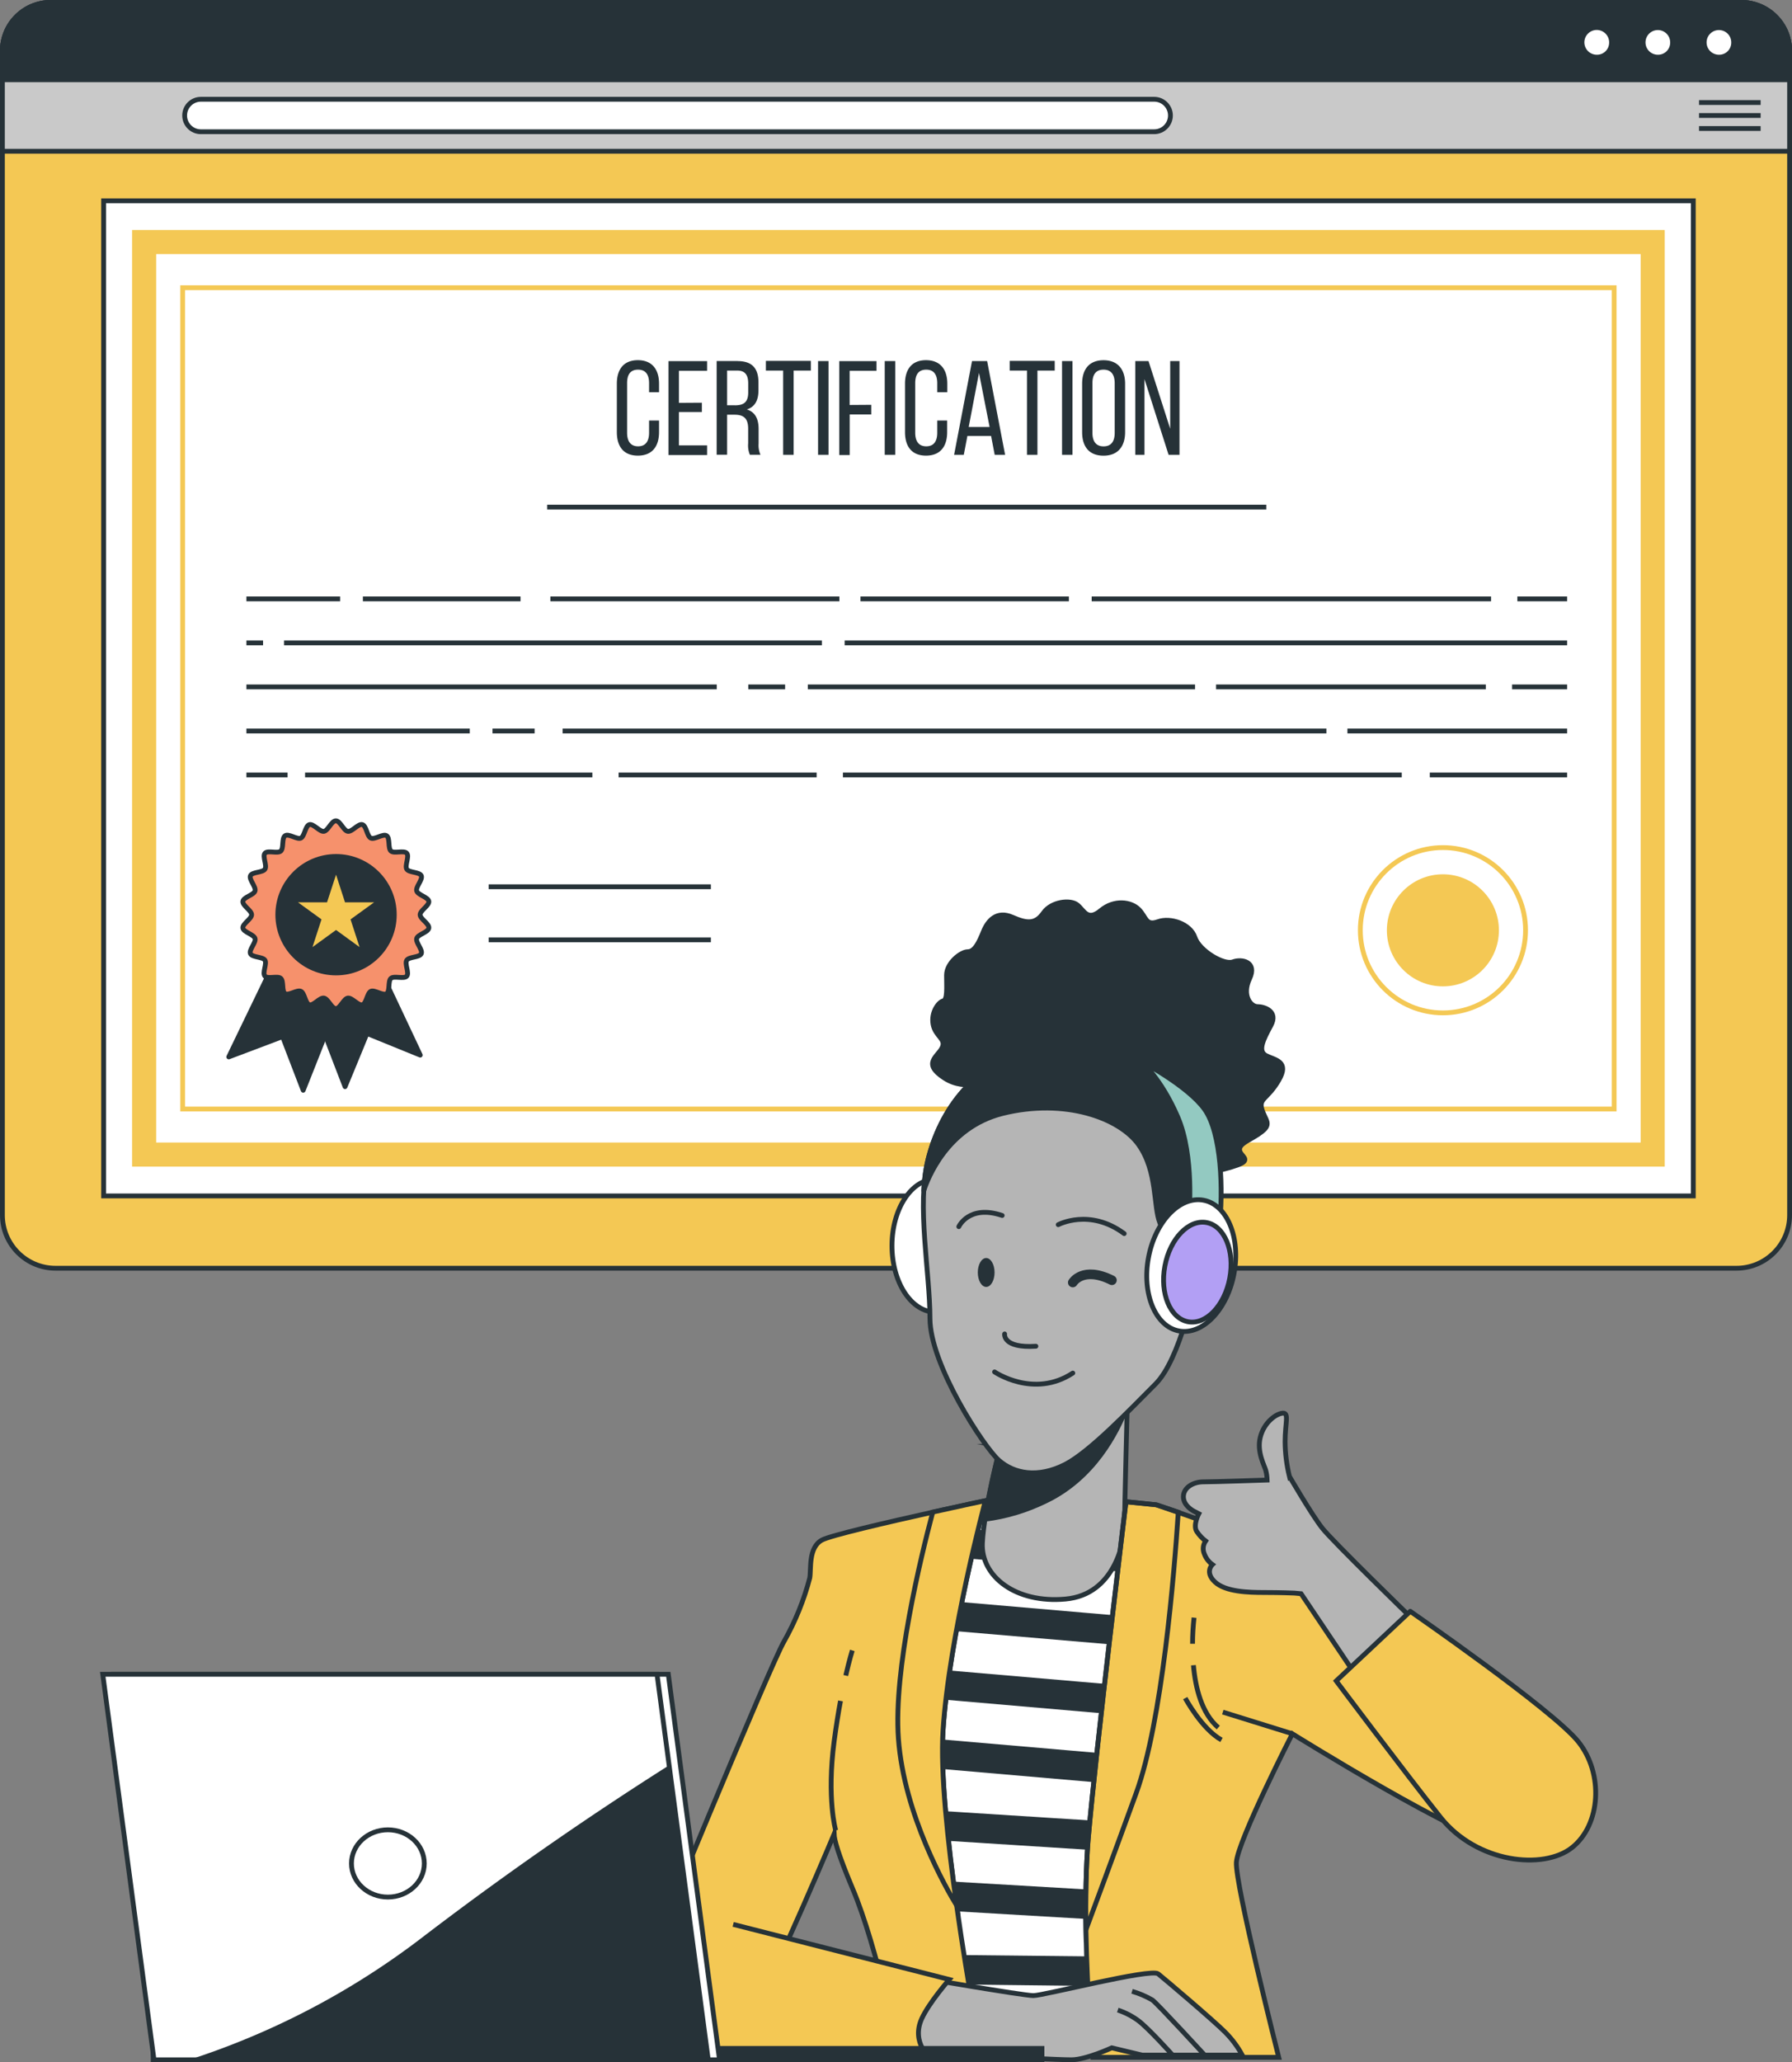 <svg xmlns="http://www.w3.org/2000/svg" width="372" height="428"><rect width="100%" height="100%" fill="#808080" stroke="none"/><defs><style>.cls-1,.cls-2{fill:#f4c854}.cls-7,.cls-8,.cls-9,.cls-2,.cls-4,.cls-5,.cls-6{stroke:#263238}.cls-7{fill:#fff}.cls-8,.cls-9{stroke-linecap:round;stroke-linejoin:round}.cls-9,.cls-10,.cls-4{fill:#263238}.cls-7,.cls-11,.cls-2,.cls-4,.cls-5,.cls-6{stroke-miterlimit:10}.cls-8,.cls-11,.cls-5{fill:none}.cls-6{fill:#b5b5b5}.cls-11{stroke:#f4c854}</style></defs><path d="M371.5 10.53v241.65c0 6.09-4.94 11.03-11.03 11.03H11.53C5.44 263.21.5 258.27.5 252.18V10.53C.5 4.99 4.99.5 10.53.5h350.95c5.54 0 10.03 4.49 10.03 10.03Z" class="cls-2"/><path d="M371.5 10.53v20.86H.5V10.53C.5 4.99 4.99.5 10.53.5h350.95c5.54 0 10.03 4.49 10.03 10.03Z" style="stroke:#263238;stroke-miterlimit:10;fill:#c9c9c9"/><path d="M239.6 27.34H41.69c-1.86 0-3.36-1.51-3.36-3.37s1.5-3.36 3.36-3.37H239.6c1.86 0 3.37 1.51 3.37 3.37s-1.51 3.37-3.37 3.37Z" class="cls-7"/><path d="M352.7 21.28h12.79M352.7 23.97h12.79M352.7 26.67h12.79" class="cls-5"/><path d="M371.5 10.53v6.02H.5v-6.02C.5 4.99 4.99.5 10.53.5h350.95c5.54 0 10.03 4.49 10.03 10.03Z" class="cls-4"/><path d="M334.54 8.85a3.077 3.077 0 0 0-3.01-3.13 3.077 3.077 0 0 0-3.13 3.01 3.077 3.077 0 0 0 3.01 3.13h.07c1.66.03 3.03-1.3 3.06-2.96zM347.21 8.85a3.06 3.06 0 1 0-3.11 3.01h.05c1.66.03 3.03-1.3 3.06-2.96zM359.89 8.85a3.06 3.06 0 1 0-3.11 3.01h.05c1.66.03 3.03-1.3 3.06-2.96zM21.51 41.68h330V248.2h-330z" class="cls-7"/><path d="M29.92 50.23h313.16v189.39H29.92z" style="stroke-miterlimit:10;fill:none;stroke:#f4c854;stroke-width:5px"/><path d="M37.92 59.71h297.16v170.46H37.92z" class="cls-11"/><path d="M136.81 79.65v1.75h-2.07v-1.87c0-1.75-.69-2.81-2.28-2.81s-2.28 1-2.28 2.81v10.29c0 1.74.72 2.81 2.28 2.81s2.28-1.06 2.28-2.81v-2.54h2.07v2.39c0 2.95-1.39 4.89-4.4 4.89s-4.36-1.95-4.36-4.89V79.64c0-2.95 1.39-4.89 4.36-4.89s4.4 1.94 4.4 4.89ZM145.7 83.56v1.95h-4.76v6.92h5.85v2.01h-8.02V74.95h8.02v2.01h-5.85v6.65l4.76-.03ZM153.12 74.94c3.06 0 4.33 1.56 4.33 4.45v1.58c0 2.15-.75 3.48-2.42 4.01 1.77.53 2.45 2.01 2.45 4.06v3.01c-.06.8.07 1.6.39 2.34h-2.2a5 5 0 0 1-.36-2.36v-3.06c0-2.21-1-2.9-2.84-2.9h-1.53v8.31h-2.17V74.93h4.34Zm-.56 9.18c1.72 0 2.76-.55 2.76-2.67v-1.87c0-1.74-.64-2.67-2.26-2.67h-2.12v7.2h1.61ZM162.57 94.4V76.91h-3.58V74.9h9.34v2.01h-3.58V94.4zM171.99 74.94V94.4h-2.17V74.94zM180.87 84.01v2.01h-4.48v8.42h-2.17V74.95h7.73v2.01h-5.57v7.09l4.48-.03ZM185.84 74.94V94.4h-2.18V74.94zM196.65 79.65v1.75h-2.09v-1.87c0-1.75-.69-2.81-2.28-2.81s-2.29 1-2.29 2.81v10.29c0 1.74.72 2.81 2.29 2.81s2.28-1.06 2.28-2.81v-2.54h2.06v2.39c0 2.95-1.38 4.89-4.39 4.89s-4.36-1.95-4.36-4.89V79.64c0-2.95 1.38-4.89 4.36-4.89s4.42 1.94 4.42 4.89ZM200.82 90.48l-.75 3.92h-2.01l3.72-19.46h3.14l3.73 19.46h-2.16l-.75-3.92zm.28-1.86h4.33l-2.2-11.23-2.14 11.23ZM213.19 94.4V76.91h-3.59V74.9h9.35v2.01h-3.59V94.4zM222.64 74.94V94.4h-2.17V74.94zM224.64 79.65c0-3.01 1.47-4.89 4.44-4.89s4.48 1.92 4.48 4.89v10.03c0 2.95-1.47 4.89-4.48 4.89s-4.44-1.89-4.44-4.89zm2.14 10.18c0 1.77.75 2.81 2.31 2.81s2.31-1 2.31-2.81v-10.3c0-1.75-.72-2.81-2.31-2.81s-2.31 1-2.31 2.81zM237.57 94.4h-1.9V74.94h2.75l4.5 14.04V74.94h1.93V94.4h-2.26l-5.01-15.73V94.4Z" class="cls-10"/><path d="M113.59 105.25h149.28M314.99 124.29h10.33M226.62 124.29h82.91M178.62 124.29h43.27M114.25 124.29h60M75.33 124.29h32.73M51.15 124.29h19.46M175.34 133.43h149.98M58.97 133.43h111.65M51.15 133.43h3.46M313.89 142.56h11.43M252.44 142.56h56M167.7 142.56h80.38M155.34 142.56h7.64M51.15 142.56h97.64M279.71 151.71h45.61M116.79 151.71h158.56M102.24 151.71h8.74M51.15 151.71h46.37M296.81 160.84h28.51M174.98 160.84h116.01M128.42 160.84h41.11M63.33 160.84h59.64M51.15 160.84h8.55" class="cls-5"/><path d="m62.23 201.09 9.4 24.44 4.55-11.05 11.06 4.5-10.81-22.94z" class="cls-9"/><path d="m58.87 195.78-11.38 23.57 11.17-4.22 4.28 11.14 9.34-23.57z" class="cls-9"/><path d="M87.21 189.84c0-.89 1.94-1.92 1.81-2.78s-2.27-1.31-2.52-2.15 1.31-2.38.95-3.17-2.55-.61-3.01-1.35.59-2.65 0-3.31-2.62.13-3.28-.45-.16-2.7-.9-3.18-2.47.86-3.28.49-.91-2.55-1.76-2.8-2.12 1.52-3.01 1.4-1.59-2.19-2.49-2.19-1.62 2.07-2.49 2.19-2.17-1.64-3.01-1.4-1 2.44-1.77 2.8-2.53-1-3.27-.49-.24 2.61-.9 3.19-2.71-.22-3.28.44.49 2.57 0 3.31-2.66.55-3.01 1.35 1.2 2.32.95 3.17-2.39 1.27-2.52 2.15 1.81 1.89 1.81 2.78-1.94 1.91-1.81 2.77 2.27 1.31 2.52 2.16-1.32 2.37-.95 3.16 2.55.62 3.01 1.35-.6 2.65 0 3.31 2.61-.13 3.28.45.16 2.7.9 3.18 2.47-.86 3.27-.49.92 2.55 1.77 2.8 2.12-1.52 3.01-1.39 1.59 2.18 2.49 2.18 1.62-2.06 2.49-2.18 2.17 1.63 3.01 1.39 1-2.44 1.77-2.8 2.53 1 3.27.49.24-2.61.9-3.18 2.71.21 3.28-.45-.49-2.57 0-3.31 2.66-.55 3.01-1.35-1.2-2.32-.95-3.17 2.39-1.26 2.52-2.15-1.81-1.88-1.81-2.77Z" style="stroke:#263238;stroke-miterlimit:10;fill:#f6916c"/><circle cx="69.76" cy="189.84" r="12.09" class="cls-9"/><path d="m69.76 181.53 1.86 5.74h6.04l-4.89 3.54 1.87 5.75-4.88-3.55-4.89 3.55 1.87-5.75-4.88-3.54h6.03z" class="cls-1"/><path d="M101.44 184.04h46.13M101.44 195.06h46.13" class="cls-5"/><circle cx="299.54" cy="193.06" r="17.15" class="cls-11"/><circle cx="299.53" cy="193.08" r="11.63" class="cls-1"/><ellipse cx="194.19" cy="258.51" rx="13.8" ry="9.03" style="stroke:#263238;fill:#fff;stroke-linecap:round;stroke-linejoin:round;stroke-width:1px" transform="rotate(-89.86 194.193 258.51)"/><path d="M205.53 223.96s-4.87 2.79-9.51-.23-1.39-4.4-.46-6.26-1.39-2.32-1.86-4.87 1.16-4.64 2.09-4.87.7-2.79.7-5.34 3-4.87 4.4-4.87 2.32-1.85 3.25-4.17 2.79-4.41 6-3 4.87 1.39 6.5-.93 5.56-2.78 7-1.62 2.08 3.48 4.87 1.16 6.26-1.85 7.88-.23 1.39 3.48 4 2.55 6.72.46 7.65 3.25 6 5.8 7.89 5.1 5.1 0 3.47 3.48.24 5.8 1.63 5.8 4.41.93 2.78 3.94-2.78 5.34-.93 6.26 4.87 1.16 2.56 5.11-4.18 3.71-3.48 6 2.08 3 0 4.64-4.64 2.32-4.64 3.71 2.78 2.08-.47 3.24c-1.87.68-3.82 1.15-5.8 1.4 0 0-4.63-12.53-17.86-16.7s-20.87-3.72-23.89-2.09-3.77-.46-3.77-.46" class="cls-9"/><path d="m210.2 309-17 7.84s-8.79 48.66-8.16 62.16 8.16 47.09 8.16 47.09h40.84s-6.28-41.13-3.14-55.88 10.68-55.25 10.68-55.25-12.56-3.45-16.33-4.08S210.2 309 210.2 309Z" class="cls-7"/><path d="m190.7 331.73 47 4.06c-.38 2-.76 4-1.15 6l-46.8-4c.29-2.12.64-4.15.95-6.06m40.22 38.44c.36-1.7.78-3.74 1.24-6l-45.66-3.94c-.26 2.1-.49 4.13-.7 6.06l45.12 3.91zm4-20.22-46.49-4c-.3 2-.6 4-.88 6.06l46.19 4c.43-1.94.82-3.96 1.22-6.02zm-49.85 25.24c-.06 1.44-.07 2.71 0 3.77 0 .73.09 1.52.16 2.35l44.81 2.86v-6.12zm8.42-58.52-.28.13s-.4 2.24-1 5.89l47.16 4.08c.42-2.27.81-4.31 1.13-6zm38 89.42-42.45-.45c.4 2.12.81 4.17 1.2 6.12l42 .48c-.2-1.92-.46-3.98-.68-6.07zm-44.27-10.08 43.57 2.56q-.255-3.075-.45-6.15l-44.11-2.59c.36 2.03.7 4.11 1.06 6.22z" class="cls-10"/><path d="M207.69 300.17s-3.45 13.18-3.76 20.09 6.9 12.55 17.26 11.61 12.24-12.24 12.24-15.07.61-26.63.61-26.63c-3.47 2.97-7.15 5.7-11 8.16-5.93 3.76-15.35 1.84-15.35 1.84Z" class="cls-6"/><path d="M217.11 311.51c9.81-4.7 14.7-13.93 16.91-19.79v-1.56c-3.47 2.97-7.15 5.7-11 8.16-6 3.77-15.38 1.89-15.38 1.89s-2.15 8.24-3.21 15.1c4.41-.55 8.69-1.84 12.68-3.8Z" class="cls-4"/><path d="M250.73 249.81s-.4-13.92-5.57-21.88-16.07-12.83-28.24-10.76c-15.1 2.6-21.88 13.92-24.27 23.47s.4 23.47.4 33 11.14 26.65 14.32 29.44 8.09 3.71 13.7.87c5.15-2.62 13.62-11.53 18.79-16.7s8.25-20.55 9.05-24.13 1.82-13.31 1.82-13.31" style="stroke:#263238;stroke-linecap:round;stroke-linejoin:round;fill:#b5b5b5"/><path d="M208.55 276.85s-.47 3 6.49 2.55M206.46 284.73s8.12 5.57 16.24.24" class="cls-8"/><path d="M222.7 266.17s2.08-3.48 8.12-.47" style="stroke:#263238;stroke-linecap:round;stroke-linejoin:round;fill:none;stroke-width:2px"/><path d="M206.46 264.09c0 1.67-.78 3-1.74 3s-1.74-1.35-1.74-3 .78-3 1.74-3 1.74 1.34 1.74 3" class="cls-10"/><path d="M199.04 254.58s2.09-4.64 9-2.32M219.68 254.17s6.5-3.48 13.69 1.85" class="cls-8"/><path d="M216.92 217.17c-15.1 2.6-21.88 13.92-24.27 23.47-.5 2.12-.79 4.28-.88 6.46.78-2.43 4.83-13.09 16.31-16 13-3.24 24.36.93 28.3 6.5s3 12.76 4.41 16.24c.88 2.2 5.3 5.52 8.43 7.66.72-4.27 1.51-11.74 1.51-11.74s-.4-13.92-5.57-21.88-16.07-12.78-28.24-10.71" class="cls-9"/><path d="M246.82 252.26s1.16-12.29-2.32-20.41-7.65-11.6-7.65-11.6 9.74 5.11 13.22 10 3.94 16.7 3 24.82l-7.19-1.16z" style="stroke:#263238;stroke-miterlimit:10;fill:#93c9c1"/><path d="M256.17 264.32c-1.4 7.49-6.51 12.82-11.42 11.91s-7.74-7.74-6.34-15.23 6.51-12.82 11.41-11.91 7.75 7.74 6.35 15.23" style="stroke:#263238;fill:#fff;stroke-linecap:round;stroke-linejoin:round"/><ellipse cx="248.55" cy="264.02" rx="10.47" ry="6.85" style="stroke:#263238;fill:#b29ff4;stroke-miterlimit:10;stroke-width:1px" transform="rotate(-79.42 248.55 264.022)"/><path d="M198.59 395.49c2.34 16.6 5.22 31.49 5.22 31.49h-17.15s-4.39-22.61-9.73-35.16c-3-7.14-3.73-10-3.78-11.17-2.33 5.55-16.85 39.84-19.45 41-2.83 1.25-13.19-1-17-2.2s-4.07-6.59-3.44-8.79 27-65.93 29.5-70c2.34-4.15 4.14-8.58 5.34-13.19.31-1.88-.32-6.28 2.51-7.84 1.71-.95 13.73-3.73 23-5.79 6.06-1.35 10.93-2.38 10.93-2.38s-7.5 27.93-8.78 47.71c-.55 8.77 1 23.09 2.83 36.31z" class="cls-2"/><path d="M198.59 395.48c-2.16-3.55-10.92-18.79-12.09-34.66-1.05-14.24 4.63-37.61 7.13-47 6.06-1.35 10.93-2.38 10.93-2.38s-7.52 27.95-8.8 47.73c-.55 8.77.96 23.09 2.83 36.31Z" class="cls-2"/><path d="M175.57 347.75c.78-3.39 1.36-5.22 1.36-5.22M173.48 379.89s-1.89-6.6-.32-18.52c.42-3.15.87-5.95 1.32-8.36" class="cls-5"/><path d="M311.6 382.64c-7.22-.32-43.32-22.81-43.32-22.81s-11.31 22.16-11.62 26.66 8.79 40.49 8.79 40.49h-38.61s-1.17-12.63-1.41-26.48c-.11-6.39 0-13 .47-18.83 1.57-18.31 7.84-70 7.84-70l6.29.64s1.78.6 4.57 1.57c7.43 2.58 22 7.86 28.39 11.6 8.78 5.14 21 13.5 27 17.36s20.09 12.53 22.91 24.1-4.08 16.02-11.3 15.7Z" class="cls-2"/><path d="M244.6 313.84c-.85 12.86-3.35 43.49-8.74 58.31-5.16 14.17-8.87 24.16-10.43 28.35-.11-6.39 0-13 .47-18.83 1.57-18.31 7.84-70 7.84-70l6.29.64s1.78.56 4.57 1.53ZM268.28 359.82l-14.44-4.49M247.74 345.6c.42 4.75 1.73 10 5.16 12.94M247.87 335.73c-.2 1.8-.31 3.61-.31 5.42M246.04 352.43s3.45 6.43 7.53 8.68" class="cls-5"/><path d="M267.67 306.41c-.58-2.36-.88-4.77-.9-7.2 0-3.87.9-6.05-.51-5.92s-3.87 1.93-4.64 5 .9 5.92 1.16 6.95c.16.63.24 1.28.26 1.93 0 0-11.2.38-13.26.38s-4.12 1.16-4.12 3.09 2.19 3 2.19 3l1 .52s-1.29 2.44-.39 3.73c.5.74 1.11 1.39 1.81 1.93-.55.79-.65 1.82-.26 2.7.33.88.91 1.64 1.67 2.19 0 0-1.67 1.55.52 3.61s6.95 2.19 10.29 2.19 6.18.12 6.18.12l1.42.13 11.84 17.64 11.2-12.49s-16.48-16-18.67-18.79-6.79-10.71-6.79-10.71Z" class="cls-6"/><path d="m292.76 334.42-15.38 14.44s14.13 18.84 21.66 28.31 21.35 11 27.31 6.27 6.6-15.38 1.26-22-34.85-27.02-34.85-27.02Z" class="cls-2"/><path d="M189.84 410.27s22.58 3.9 24.69 3.9 24.39-5.72 25.89-4.52 11.44 9.64 13.85 12.05c1.43 1.42 2.65 3.05 3.61 4.82h-20.77l-6.32-1.51s-5.36 2.48-8.37 2.48-13.09-.58-13.09-.58l-17.74-.29s-5.97-10.03-1.75-16.35Z" class="cls-6"/><path d="M243.43 426.53s-5.12-5.72-7.22-7.23c-1.27-.92-2.68-1.64-4.17-2.13M250.36 426.83s-9.94-10.84-11.14-11.75c-1.33-.77-2.75-1.37-4.22-1.8" class="cls-5"/><path d="M140.46 400.03s-9 7.23-10.54 12 .6 10.54 5.42 12.35 58.58 2.79 58.58 2.79c-.88.41-4.82-3.28-2.58-8.21 1.52-3.34 5.72-8.13 5.72-8.13l-44.86-11.44" class="cls-2"/><path d="M31.8 425.13h184.5v2.37H31.8z" class="cls-4"/><path d="M149.37 427.5H34.3l-10.64-80.02h115.07z" class="cls-7"/><path d="M147.03 427.5H31.97l-10.64-80.02h115.06z" class="cls-7"/><path d="M40.86 427.5h105.82l-8-60.4c-14.16 9-31.41 20.65-50.21 35a161.3 161.3 0 0 1-47.61 25.4Z" class="cls-4"/><ellipse cx="80.52" cy="386.74" class="cls-7" rx="7.56" ry="6.98"/></svg>